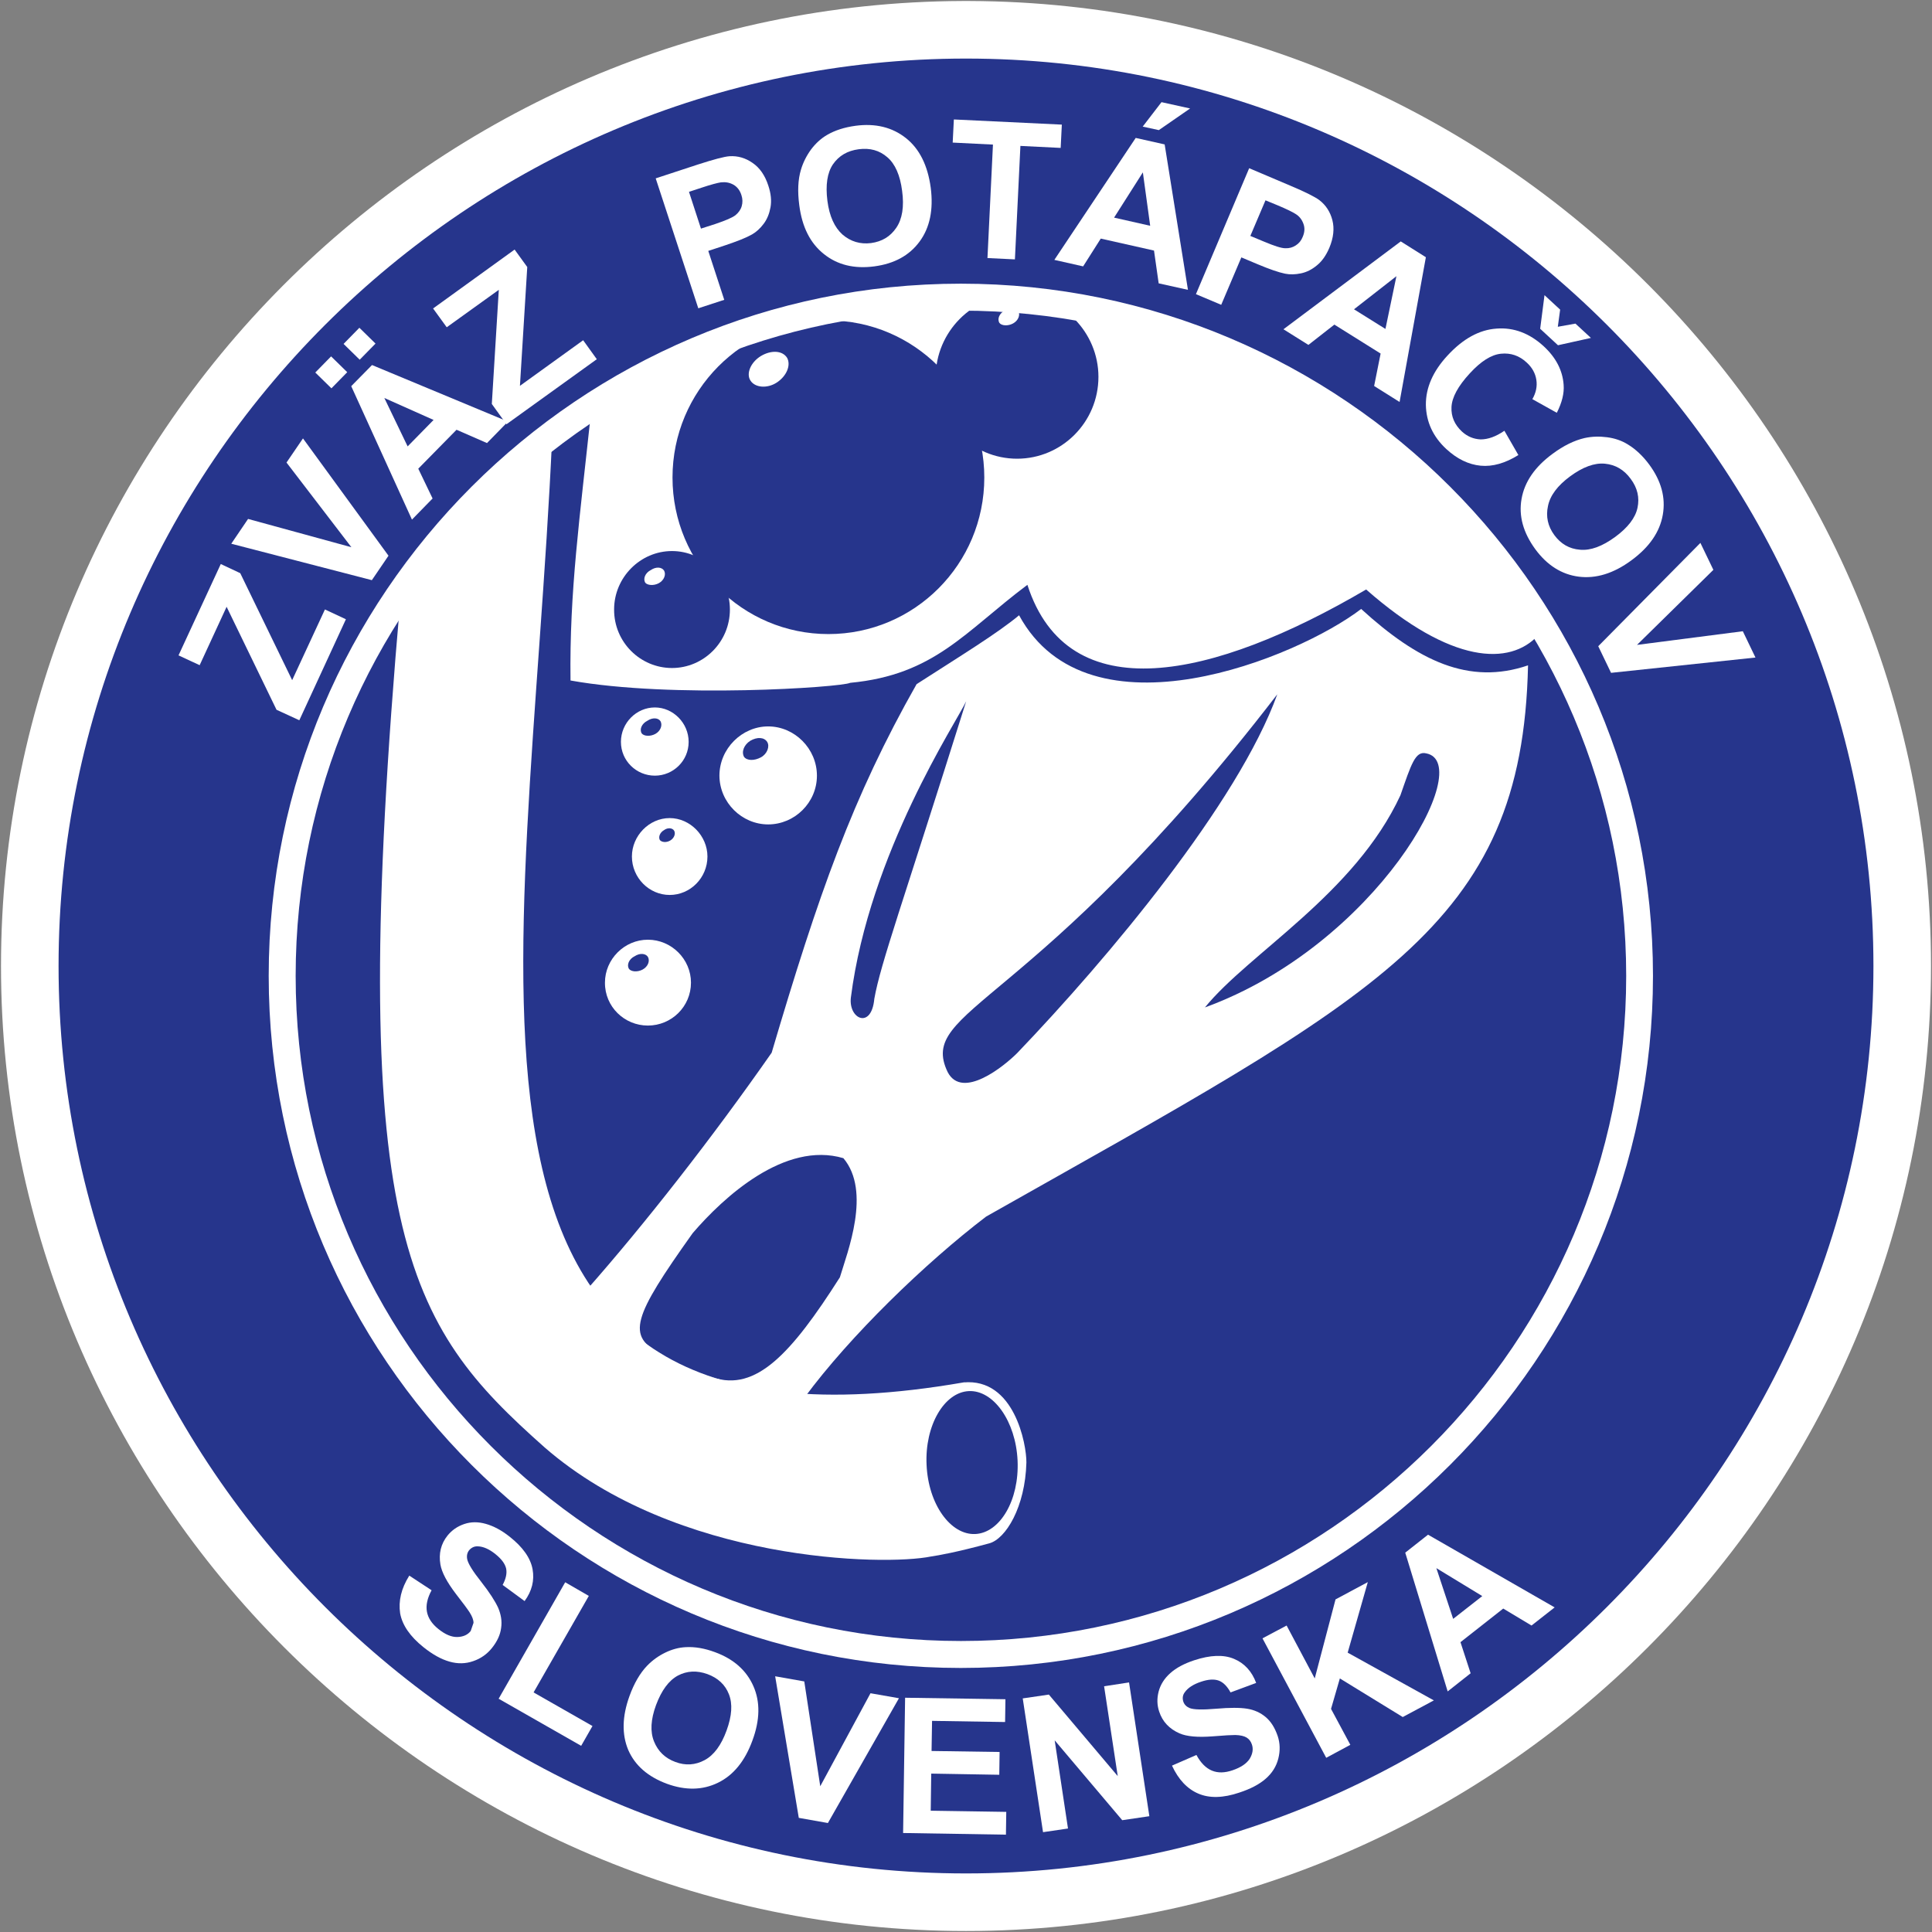 <?xml version="1.0" encoding="UTF-8"?> <svg xmlns="http://www.w3.org/2000/svg" xmlns:xlink="http://www.w3.org/1999/xlink" version="1.0" id="Layer_1" x="0px" y="0px" width="116.12px" height="116.12px" viewBox="0 0 116.12 116.12" style="enable-background:new 0 0 116.12 116.12;" xml:space="preserve"><rect x="0" y="0" width="116.12" height="116.12" fill="#808080" stroke="none"/> <style type="text/css"> .st0{clip-path:url(#SVGID_00000119107010034415860490000002181751766914530450_);fill:#FFFFFF;} .st1{clip-path:url(#SVGID_00000119107010034415860490000002181751766914530450_);fill:#26358C;} .st2{fill:#283583;} .st3{fill:#26358C;} .st4{fill:none;stroke:#26358C;stroke-width:2.93;stroke-miterlimit:10;} .st5{fill:#26358C;stroke:url(#);stroke-miterlimit:10;} .st6{fill:#FFFFFF;} </style> <g> <g> <defs> <rect id="SVGID_1_" x="0.06" y="0.06" width="116" height="116"></rect> </defs> <clipPath id="SVGID_00000039093167033899296450000012226522822258192264_"> <use xlink:href="#SVGID_1_" style="overflow:visible;"></use> </clipPath> <path style="clip-path:url(#SVGID_00000039093167033899296450000012226522822258192264_);fill:#FFFFFF;" d="M58.29,0.06h-0.45 c-31.81,0.12-57.78,26.12-57.78,58c0,31.91,26.09,58,58,58c31.91,0,58-26.09,58-58C116.06,26.19,90.1,0.18,58.29,0.06"></path> <path style="clip-path:url(#SVGID_00000039093167033899296450000012226522822258192264_);fill:#26358C;" d="M58.06,3.52 c30.01,0,54.54,24.5,54.54,54.54c0,30.01-24.53,54.54-54.54,54.54c-30,0-54.54-24.53-54.54-54.54 C3.52,28.02,28.06,3.52,58.06,3.52"></path> <path style="clip-path:url(#SVGID_00000039093167033899296450000012226522822258192264_);fill:#26358C;" d="M58.57,98.95 c22.29-0.48,40.07-19.09,39.59-41.38c-0.52-22.26-19.12-40.03-41.41-39.52c-22.29,0.48-40.1,19.08-39.58,41.38 C17.68,81.73,36.28,99.43,58.57,98.95"></path> <path style="clip-path:url(#SVGID_00000039093167033899296450000012226522822258192264_);fill:#FFFFFF;" d="M35.23,77.56 c1,1.9,2.39,3.03,4.52,3.82c-2.12-1.07-1.73-2.19,1.88-7.26c1.86-2.17,5.54-5.55,9.06-4.51c1.69,2,0.24,5.65-0.21,7.16 c-2.93,4.61-5.05,6.88-7.63,6.02l2.62,1.12l2.89,0.08c2.72-3.69,7.25-8.08,10.91-10.87c23.6-13.34,32.23-17.39,32.57-33.13 c-3.55,1.21-6.61-0.27-10.03-3.39c-3.79,2.91-16.37,8.1-20.56,0.38c-1.28,1.07-3.47,2.41-6.16,4.14 c-3.85,6.79-5.89,12.61-8.71,22.15C42.83,68.36,38.74,73.59,35.23,77.56"></path> <path style="clip-path:url(#SVGID_00000039093167033899296450000012226522822258192264_);fill:#FFFFFF;" d="M40.25,53.79 c1.24,0,2.27-1.03,2.27-2.31c0-1.24-1.04-2.31-2.27-2.31c-1.24,0-2.27,1.07-2.27,2.31C37.98,52.75,39.01,53.79,40.25,53.79"></path> <path style="clip-path:url(#SVGID_00000039093167033899296450000012226522822258192264_);fill:#FFFFFF;" d="M46.17,49.55 c1.59,0,2.93-1.31,2.93-2.93c0-1.62-1.34-2.96-2.93-2.96c-1.58,0-2.93,1.34-2.93,2.96C43.25,48.24,44.59,49.55,46.17,49.55"></path> <path style="clip-path:url(#SVGID_00000039093167033899296450000012226522822258192264_);fill:#FFFFFF;" d="M39.36,46.62 c1.1,0,2.03-0.89,2.03-2.03c0-1.14-0.94-2.07-2.03-2.07c-1.11,0-2.04,0.93-2.04,2.07C37.32,45.73,38.25,46.62,39.36,46.62"></path> <path style="clip-path:url(#SVGID_00000039093167033899296450000012226522822258192264_);fill:#FFFFFF;" d="M38.94,61.64 c1.42,0,2.59-1.14,2.59-2.58c0-1.41-1.17-2.58-2.59-2.58c-1.41,0-2.58,1.17-2.58,2.58C36.35,60.51,37.53,61.64,38.94,61.64"></path> <path style="clip-path:url(#SVGID_00000039093167033899296450000012226522822258192264_);fill:#26358C;" d="M56.96,64.44 c0.88,1.68,3.39-0.36,4.17-1.14c5.48-5.72,13.27-15.02,15.64-21.57C62.13,60.75,55.1,60.58,56.96,64.44"></path> <path style="clip-path:url(#SVGID_00000039093167033899296450000012226522822258192264_);fill:#26358C;" d="M52.55,60.03 c-0.17,1.86-1.56,1.22-1.41-0.07c1.11-8.71,6.38-16.61,6.93-17.81C54.24,54.34,52.93,57.89,52.55,60.03"></path> <path style="clip-path:url(#SVGID_00000039093167033899296450000012226522822258192264_);fill:#FFFFFF;" d="M57.9,83.09 c-33.64,5.82-26.21-23.87-24.71-56.87c-2.97,0.34-7.48,6.85-9.13,9.85C20.72,74.17,24.44,79.63,32.74,87 c7.92,6.89,20.4,7.13,23.22,6.55c0.42-0.06,1.56-0.26,3.5-0.79c0.99-0.27,2.16-2.18,2.23-4.86C61.7,86.82,60.97,82.8,57.9,83.09 C57.42,83.19,58.36,83.01,57.9,83.09"></path> <path style="clip-path:url(#SVGID_00000039093167033899296450000012226522822258192264_);fill:#FFFFFF;" d="M34.29,40.9 c6.1,1.1,16.26,0.41,16.81,0.14c5.07-0.48,6.89-3.07,10.65-5.89c2.45,7.58,11.13,5.69,20.36,0.28c5.13,4.51,8.65,4.58,10.33,2.76 C87.93,23.37,58.3,8.45,35.53,24.71C34.84,31.19,34.22,35.56,34.29,40.9"></path> <path style="clip-path:url(#SVGID_00000039093167033899296450000012226522822258192264_);fill:#26358C;" d="M85.72,45.28 c-0.66-0.16-0.9,0.66-1.55,2.52c-2.75,5.93-9.09,9.48-11.75,12.75C82.73,56.79,88.75,45.86,85.72,45.28"></path> <path style="clip-path:url(#SVGID_00000039093167033899296450000012226522822258192264_);fill:#26358C;" d="M58.62,92.2 c1.48-0.07,2.65-2.03,2.54-4.42c-0.11-2.36-1.45-4.24-2.93-4.17c-1.48,0.07-2.65,2.07-2.54,4.42 C55.79,90.42,57.14,92.27,58.62,92.2"></path> <path style="clip-path:url(#SVGID_00000039093167033899296450000012226522822258192264_);fill:#26358C;" d="M61.13,27.57 c2.69,0,4.89-2.2,4.89-4.92c0-2.69-2.2-4.93-4.89-4.93c-2.69,0-4.89,2.24-4.89,4.93C56.23,25.37,58.44,27.57,61.13,27.57"></path> <path style="clip-path:url(#SVGID_00000039093167033899296450000012226522822258192264_);fill:#26358C;" d="M49.79,38.11 c5.17,0,9.37-4.2,9.37-9.41c0-5.2-4.2-9.44-9.37-9.44c-5.17,0-9.37,4.24-9.37,9.44C40.42,33.91,44.63,38.11,49.79,38.11"></path> <path style="clip-path:url(#SVGID_00000039093167033899296450000012226522822258192264_);fill:#26358C;" d="M40.39,40.15 c1.89,0,3.48-1.55,3.48-3.52c0-1.93-1.59-3.51-3.48-3.51c-1.9,0-3.48,1.58-3.48,3.51C36.9,38.6,38.49,40.15,40.39,40.15"></path> <path style="clip-path:url(#SVGID_00000039093167033899296450000012226522822258192264_);fill:#FFFFFF;" d="M46.69,22.99 c0.58-0.38,0.86-1.03,0.62-1.48c-0.28-0.45-0.96-0.48-1.58-0.11c-0.62,0.38-0.9,1.07-0.62,1.48 C45.38,23.3,46.11,23.37,46.69,22.99"></path> <path style="clip-path:url(#SVGID_00000039093167033899296450000012226522822258192264_);fill:#FFFFFF;" d="M60.89,19.44 c0.31-0.17,0.45-0.51,0.31-0.76c-0.13-0.21-0.48-0.24-0.79-0.03c-0.34,0.17-0.49,0.52-0.34,0.76 C60.2,19.58,60.58,19.61,60.89,19.44"></path> <path style="clip-path:url(#SVGID_00000039093167033899296450000012226522822258192264_);fill:#26358C;" d="M39.39,44.11 c0.31-0.17,0.44-0.52,0.31-0.76c-0.13-0.21-0.48-0.24-0.79-0.03c-0.34,0.17-0.49,0.52-0.34,0.76 C38.7,44.25,39.08,44.28,39.39,44.11"></path> <path style="clip-path:url(#SVGID_00000039093167033899296450000012226522822258192264_);fill:#26358C;" d="M38.63,58.27 c0.31-0.17,0.45-0.51,0.31-0.76c-0.14-0.21-0.48-0.24-0.79-0.04c-0.35,0.17-0.49,0.52-0.35,0.76 C37.94,58.41,38.32,58.44,38.63,58.27"></path> <path style="clip-path:url(#SVGID_00000039093167033899296450000012226522822258192264_);fill:#26358C;" d="M40.28,50.52 c0.24-0.14,0.34-0.41,0.24-0.59c-0.1-0.17-0.38-0.21-0.62-0.03c-0.24,0.14-0.34,0.41-0.24,0.59 C39.77,50.62,40.04,50.66,40.28,50.52"></path> <path style="clip-path:url(#SVGID_00000039093167033899296450000012226522822258192264_);fill:#FFFFFF;" d="M39.6,35.05 c0.31-0.17,0.45-0.52,0.31-0.76c-0.14-0.21-0.48-0.24-0.79-0.03c-0.34,0.17-0.48,0.52-0.34,0.76 C38.91,35.18,39.29,35.22,39.6,35.05"></path> <path style="clip-path:url(#SVGID_00000039093167033899296450000012226522822258192264_);fill:#26358C;" d="M45.73,45.52 c0.38-0.2,0.55-0.66,0.38-0.93c-0.18-0.28-0.59-0.31-1.01-0.07c-0.38,0.24-0.55,0.66-0.38,0.97 C44.9,45.73,45.34,45.73,45.73,45.52"></path> <path style="clip-path:url(#SVGID_00000039093167033899296450000012226522822258192264_);fill:#FFFFFF;" d="M16.15,58.65 c0,22.94,18.66,41.6,41.6,41.6c22.93,0,41.6-18.66,41.6-41.6c0-22.94-18.66-41.6-41.6-41.6C34.81,17.05,16.15,35.71,16.15,58.65 M17.77,58.65c0-22.05,17.94-39.98,39.99-39.98c22.04,0,39.98,17.94,39.98,39.98c0,22.05-17.93,39.98-39.98,39.98 C35.71,98.63,17.77,80.69,17.77,58.65"></path> <path style="clip-path:url(#SVGID_00000039093167033899296450000012226522822258192264_);fill:#FFFFFF;" d="M24.6,94.7l1.34,0.88 c-0.26,0.48-0.35,0.91-0.28,1.29c0.07,0.38,0.3,0.73,0.69,1.04c0.41,0.33,0.79,0.49,1.14,0.48c0.35-0.01,0.62-0.13,0.8-0.36 l0.17-0.49c0-0.18-0.08-0.39-0.24-0.64c-0.11-0.17-0.38-0.54-0.81-1.09c-0.55-0.72-0.86-1.31-0.94-1.78 c-0.11-0.66,0.03-1.24,0.43-1.74c0.26-0.32,0.59-0.55,1-0.69c0.41-0.14,0.84-0.14,1.3-0.01c0.46,0.13,0.94,0.38,1.43,0.77 c0.8,0.63,1.26,1.29,1.38,1.96c0.12,0.67-0.04,1.31-0.48,1.91l-1.32-0.97c0.2-0.37,0.27-0.7,0.21-0.99 c-0.07-0.29-0.28-0.57-0.64-0.86c-0.37-0.3-0.73-0.46-1.06-0.47c-0.21-0.01-0.38,0.07-0.52,0.23c-0.12,0.15-0.16,0.33-0.12,0.54 c0.05,0.26,0.33,0.72,0.84,1.36c0.51,0.65,0.84,1.17,1.02,1.56c0.17,0.4,0.24,0.8,0.18,1.21c-0.05,0.41-0.23,0.81-0.56,1.22 c-0.29,0.36-0.67,0.63-1.12,0.78c-0.45,0.16-0.93,0.17-1.42,0.03c-0.5-0.14-1.02-0.43-1.57-0.87c-0.8-0.64-1.27-1.32-1.4-2.03 C23.94,96.23,24.11,95.48,24.6,94.7"></path> <polygon style="clip-path:url(#SVGID_00000039093167033899296450000012226522822258192264_);fill:#FFFFFF;" points="29.97,102.1 33.97,95.1 35.39,95.92 32.07,101.72 35.61,103.74 34.93,104.93 "></polygon> <path style="clip-path:url(#SVGID_00000039093167033899296450000012226522822258192264_);fill:#FFFFFF;" d="M37.83,101.95 c0.28-0.78,0.64-1.39,1.06-1.83c0.32-0.33,0.68-0.59,1.09-0.79c0.41-0.2,0.82-0.31,1.24-0.33c0.55-0.03,1.13,0.07,1.75,0.3 c1.12,0.41,1.89,1.09,2.31,2.04c0.42,0.95,0.4,2.04-0.06,3.28c-0.45,1.23-1.14,2.08-2.07,2.53c-0.92,0.45-1.95,0.47-3.07,0.06 c-1.13-0.42-1.91-1.09-2.32-2.03C37.37,104.25,37.39,103.17,37.83,101.95 M39.43,102.48c-0.32,0.87-0.36,1.6-0.12,2.19 c0.24,0.59,0.66,1,1.28,1.23c0.61,0.23,1.2,0.19,1.76-0.11c0.56-0.3,1-0.9,1.32-1.78c0.32-0.88,0.37-1.6,0.14-2.18 c-0.22-0.57-0.66-0.98-1.29-1.21c-0.64-0.23-1.23-0.2-1.78,0.09C40.19,101.01,39.76,101.6,39.43,102.48"></path> <polygon style="clip-path:url(#SVGID_00000039093167033899296450000012226522822258192264_);fill:#FFFFFF;" points="48.01,109.26 46.59,100.75 48.34,101.06 49.3,107.36 52.32,101.77 54.03,102.07 49.76,109.57 "></polygon> <polygon style="clip-path:url(#SVGID_00000039093167033899296450000012226522822258192264_);fill:#FFFFFF;" points="54.28,110.17 54.4,102.04 60.43,102.13 60.41,103.5 56.02,103.43 55.99,105.24 60.08,105.3 60.06,106.67 55.97,106.6 55.94,108.83 60.48,108.9 60.46,110.27 "></polygon> <polygon style="clip-path:url(#SVGID_00000039093167033899296450000012226522822258192264_);fill:#FFFFFF;" points="62.69,110.12 61.47,102.08 63.04,101.85 67.18,106.75 66.36,101.35 67.86,101.12 69.08,109.16 67.45,109.4 63.39,104.6 64.19,109.9 "></polygon> <path style="clip-path:url(#SVGID_00000039093167033899296450000012226522822258192264_);fill:#FFFFFF;" d="M70.44,106.12 l1.47-0.64c0.26,0.48,0.57,0.79,0.93,0.94c0.36,0.15,0.77,0.14,1.24-0.02c0.5-0.17,0.84-0.4,1.03-0.69 c0.18-0.3,0.23-0.59,0.13-0.87c-0.06-0.18-0.17-0.32-0.32-0.41c-0.15-0.09-0.37-0.14-0.67-0.15c-0.2,0-0.65,0.02-1.36,0.08 c-0.9,0.07-1.57,0.01-2-0.18c-0.61-0.27-1.02-0.7-1.22-1.31c-0.13-0.39-0.14-0.79-0.03-1.21c0.11-0.41,0.34-0.78,0.7-1.1 c0.36-0.32,0.83-0.57,1.43-0.77c0.97-0.32,1.77-0.35,2.39-0.09c0.63,0.26,1.08,0.75,1.34,1.45l-1.54,0.57 c-0.2-0.37-0.44-0.61-0.71-0.71c-0.28-0.1-0.63-0.08-1.07,0.07c-0.45,0.15-0.78,0.36-0.97,0.63c-0.13,0.17-0.15,0.36-0.09,0.56 c0.06,0.18,0.19,0.31,0.38,0.39c0.25,0.1,0.78,0.11,1.6,0.04c0.81-0.07,1.43-0.07,1.86,0c0.43,0.07,0.8,0.24,1.11,0.5 c0.32,0.27,0.55,0.64,0.72,1.13c0.15,0.44,0.16,0.9,0.04,1.37c-0.12,0.47-0.37,0.87-0.76,1.21c-0.39,0.34-0.91,0.61-1.58,0.83 c-0.97,0.33-1.8,0.35-2.47,0.06C71.36,107.52,70.83,106.96,70.44,106.12"></path> <polygon style="clip-path:url(#SVGID_00000039093167033899296450000012226522822258192264_);fill:#FFFFFF;" points="79.71,105.65 75.88,98.47 77.33,97.7 79.02,100.88 80.27,96.13 82.21,95.09 81,99.33 86.18,102.2 84.31,103.2 80.53,100.88 80,102.71 81.16,104.87 "></polygon> <path style="clip-path:url(#SVGID_00000039093167033899296450000012226522822258192264_);fill:#FFFFFF;" d="M93.44,96.61 l-1.39,1.09l-1.7-1.02l-2.57,2.02l0.61,1.87l-1.38,1.09l-2.55-8.34l1.37-1.08L93.44,96.61z M89.09,95.93l-2.76-1.68l1.01,3.05 L89.09,95.93z"></path> <polygon style="clip-path:url(#SVGID_00000039093167033899296450000012226522822258192264_);fill:#FFFFFF;" points="17.99,43.29 16.62,42.66 13.62,36.47 12,39.98 10.73,39.39 13.27,33.9 14.44,34.45 17.56,40.88 19.53,36.63 20.79,37.22 "></polygon> <polygon style="clip-path:url(#SVGID_00000039093167033899296450000012226522822258192264_);fill:#FFFFFF;" points="22.35,34.87 13.9,32.68 14.91,31.19 21.12,32.89 17.22,27.8 18.21,26.35 23.35,33.4 "></polygon> <path style="clip-path:url(#SVGID_00000039093167033899296450000012226522822258192264_);fill:#FFFFFF;" d="M19.92,23.34 l-0.97-0.95l0.95-0.97l0.97,0.95L19.92,23.34z M21.62,21.62l-0.97-0.95l0.95-0.97l0.97,0.95L21.62,21.62z M30.53,25.34l-1.26,1.29 l-1.83-0.8l-2.3,2.34l0.86,1.79l-1.24,1.27l-3.65-8.02l1.25-1.27L30.53,25.34z M26.06,25.24l-2.96-1.32l1.4,2.91L26.06,25.24z"></path> <polygon style="clip-path:url(#SVGID_00000039093167033899296450000012226522822258192264_);fill:#FFFFFF;" points="30.44,25.5 29.56,24.28 29.98,17.42 26.85,19.67 26.03,18.54 30.93,15 31.69,16.05 31.25,23.19 35.05,20.45 35.87,21.59 "></polygon> <path style="clip-path:url(#SVGID_00000039093167033899296450000012226522822258192264_);fill:#FFFFFF;" d="M41.97,18.53 l-2.56-7.81l2.53-0.83c0.96-0.31,1.6-0.48,1.91-0.5c0.49-0.03,0.95,0.1,1.38,0.4c0.43,0.29,0.75,0.75,0.95,1.37 c0.16,0.48,0.2,0.91,0.13,1.3c-0.07,0.38-0.2,0.71-0.41,0.99c-0.21,0.28-0.44,0.49-0.7,0.64c-0.35,0.2-0.89,0.41-1.6,0.65 l-1.03,0.34l0.96,2.94L41.97,18.53z M41.41,11.53l0.72,2.21L43,13.46c0.62-0.21,1.02-0.38,1.21-0.53 c0.18-0.15,0.31-0.33,0.37-0.54c0.06-0.21,0.06-0.43-0.02-0.67c-0.09-0.28-0.25-0.49-0.48-0.62c-0.23-0.13-0.48-0.17-0.75-0.14 c-0.2,0.03-0.59,0.13-1.16,0.32L41.41,11.53z"></path> <path style="clip-path:url(#SVGID_00000039093167033899296450000012226522822258192264_);fill:#FFFFFF;" d="M48.04,12.34 c-0.11-0.83-0.08-1.55,0.1-2.14c0.13-0.44,0.34-0.85,0.61-1.22c0.28-0.37,0.6-0.66,0.96-0.87c0.48-0.28,1.05-0.46,1.71-0.55 c1.2-0.16,2.21,0.09,3.03,0.74c0.82,0.65,1.31,1.65,1.49,2.98c0.17,1.32-0.05,2.4-0.67,3.24c-0.62,0.84-1.52,1.33-2.72,1.49 c-1.21,0.16-2.22-0.09-3.03-0.74C48.7,14.62,48.21,13.65,48.04,12.34 M49.73,12.07c0.12,0.93,0.43,1.6,0.91,2.03 c0.49,0.42,1.06,0.59,1.71,0.51c0.66-0.09,1.16-0.39,1.52-0.92c0.36-0.53,0.48-1.27,0.35-2.22c-0.12-0.94-0.42-1.62-0.89-2.02 c-0.47-0.41-1.04-0.57-1.72-0.48c-0.68,0.09-1.19,0.39-1.55,0.91C49.72,10.39,49.61,11.12,49.73,12.07"></path> <polygon style="clip-path:url(#SVGID_00000039093167033899296450000012226522822258192264_);fill:#FFFFFF;" points="59.35,15.51 59.68,8.69 57.26,8.57 57.33,7.18 63.82,7.49 63.75,8.89 61.33,8.77 61,15.59 "></polygon> <path style="clip-path:url(#SVGID_00000039093167033899296450000012226522822258192264_);fill:#FFFFFF;" d="M71.4,17.42 l-1.76-0.39l-0.28-1.97l-3.2-0.72l-1.06,1.67l-1.73-0.39l4.89-7.33l1.74,0.39L71.4,17.42z M69.13,13.57l-0.44-3.21l-1.73,2.72 L69.13,13.57z M68.68,7.61l1.13-1.47l1.72,0.38l-1.88,1.3L68.68,7.61z"></path> <path style="clip-path:url(#SVGID_00000039093167033899296450000012226522822258192264_);fill:#FFFFFF;" d="M71.88,17.68l3.2-7.57 l2.45,1.04c0.93,0.39,1.52,0.69,1.77,0.88c0.39,0.3,0.65,0.7,0.78,1.2c0.13,0.5,0.07,1.06-0.18,1.66 c-0.2,0.47-0.45,0.82-0.75,1.06c-0.3,0.25-0.62,0.41-0.96,0.48c-0.34,0.07-0.65,0.08-0.95,0.02c-0.39-0.08-0.94-0.27-1.63-0.56 l-1-0.42l-1.21,2.85L71.88,17.68z M76.06,12.04l-0.91,2.14l0.84,0.35c0.6,0.25,1.02,0.39,1.26,0.39c0.24,0.01,0.45-0.05,0.63-0.17 c0.19-0.12,0.33-0.29,0.42-0.52c0.12-0.28,0.13-0.54,0.04-0.78c-0.09-0.25-0.24-0.45-0.47-0.59c-0.17-0.11-0.53-0.29-1.08-0.52 L76.06,12.04z"></path> <path style="clip-path:url(#SVGID_00000039093167033899296450000012226522822258192264_);fill:#FFFFFF;" d="M84.12,24.16 l-1.53-0.96l0.39-1.95l-2.78-1.74l-1.56,1.22l-1.5-0.94l7.05-5.28l1.51,0.95L84.12,24.16z M83.27,19.77l0.66-3.17l-2.55,1.99 L83.27,19.77z"></path> <path style="clip-path:url(#SVGID_00000039093167033899296450000012226522822258192264_);fill:#FFFFFF;" d="M90.42,25.89 l0.84,1.46c-0.79,0.49-1.55,0.71-2.27,0.64c-0.72-0.07-1.41-0.4-2.06-1c-0.8-0.74-1.21-1.63-1.23-2.65 c-0.01-1.03,0.42-2.02,1.3-2.97c0.93-1.01,1.91-1.55,2.95-1.62c1.03-0.08,1.98,0.28,2.83,1.06c0.74,0.68,1.14,1.46,1.2,2.32 c0.04,0.51-0.1,1.07-0.41,1.68l-1.47-0.82c0.22-0.38,0.3-0.77,0.24-1.16c-0.06-0.39-0.25-0.74-0.58-1.04 c-0.45-0.42-0.97-0.59-1.55-0.53c-0.58,0.06-1.2,0.45-1.87,1.18c-0.71,0.77-1.07,1.44-1.1,2.02c-0.03,0.58,0.19,1.07,0.63,1.48 c0.33,0.3,0.7,0.45,1.12,0.47C89.44,26.41,89.91,26.24,90.42,25.89 M92.83,17.74l0.94,0.87l-0.14,1.03l1.06-0.19l0.93,0.86 l-1.98,0.44l-1.07-0.99L92.83,17.74z"></path> <path style="clip-path:url(#SVGID_00000039093167033899296450000012226522822258192264_);fill:#FFFFFF;" d="M93.31,27.28 c0.67-0.5,1.32-0.81,1.92-0.95c0.45-0.1,0.9-0.11,1.36-0.05c0.46,0.06,0.87,0.2,1.23,0.42c0.48,0.29,0.92,0.7,1.31,1.23 c0.72,0.98,0.99,1.98,0.81,3.01c-0.18,1.03-0.8,1.94-1.89,2.74c-1.07,0.79-2.13,1.11-3.16,0.98c-1.03-0.13-1.91-0.69-2.62-1.66 c-0.72-0.99-1-1.99-0.82-3.01C91.63,28.96,92.25,28.06,93.31,27.28 M94.37,28.63c-0.76,0.56-1.2,1.15-1.33,1.78 c-0.14,0.63-0.01,1.22,0.38,1.75c0.39,0.53,0.9,0.83,1.54,0.88c0.64,0.06,1.34-0.2,2.12-0.77c0.76-0.56,1.21-1.14,1.34-1.75 c0.13-0.61,0-1.19-0.41-1.74c-0.4-0.55-0.92-0.85-1.55-0.91C95.83,27.81,95.13,28.07,94.37,28.63"></path> <polygon style="clip-path:url(#SVGID_00000039093167033899296450000012226522822258192264_);fill:#FFFFFF;" points="96.06,38.84 102.2,32.63 102.98,34.25 98.39,38.76 104.75,37.94 105.51,39.52 96.83,40.44 "></polygon> </g> </g> </svg> 